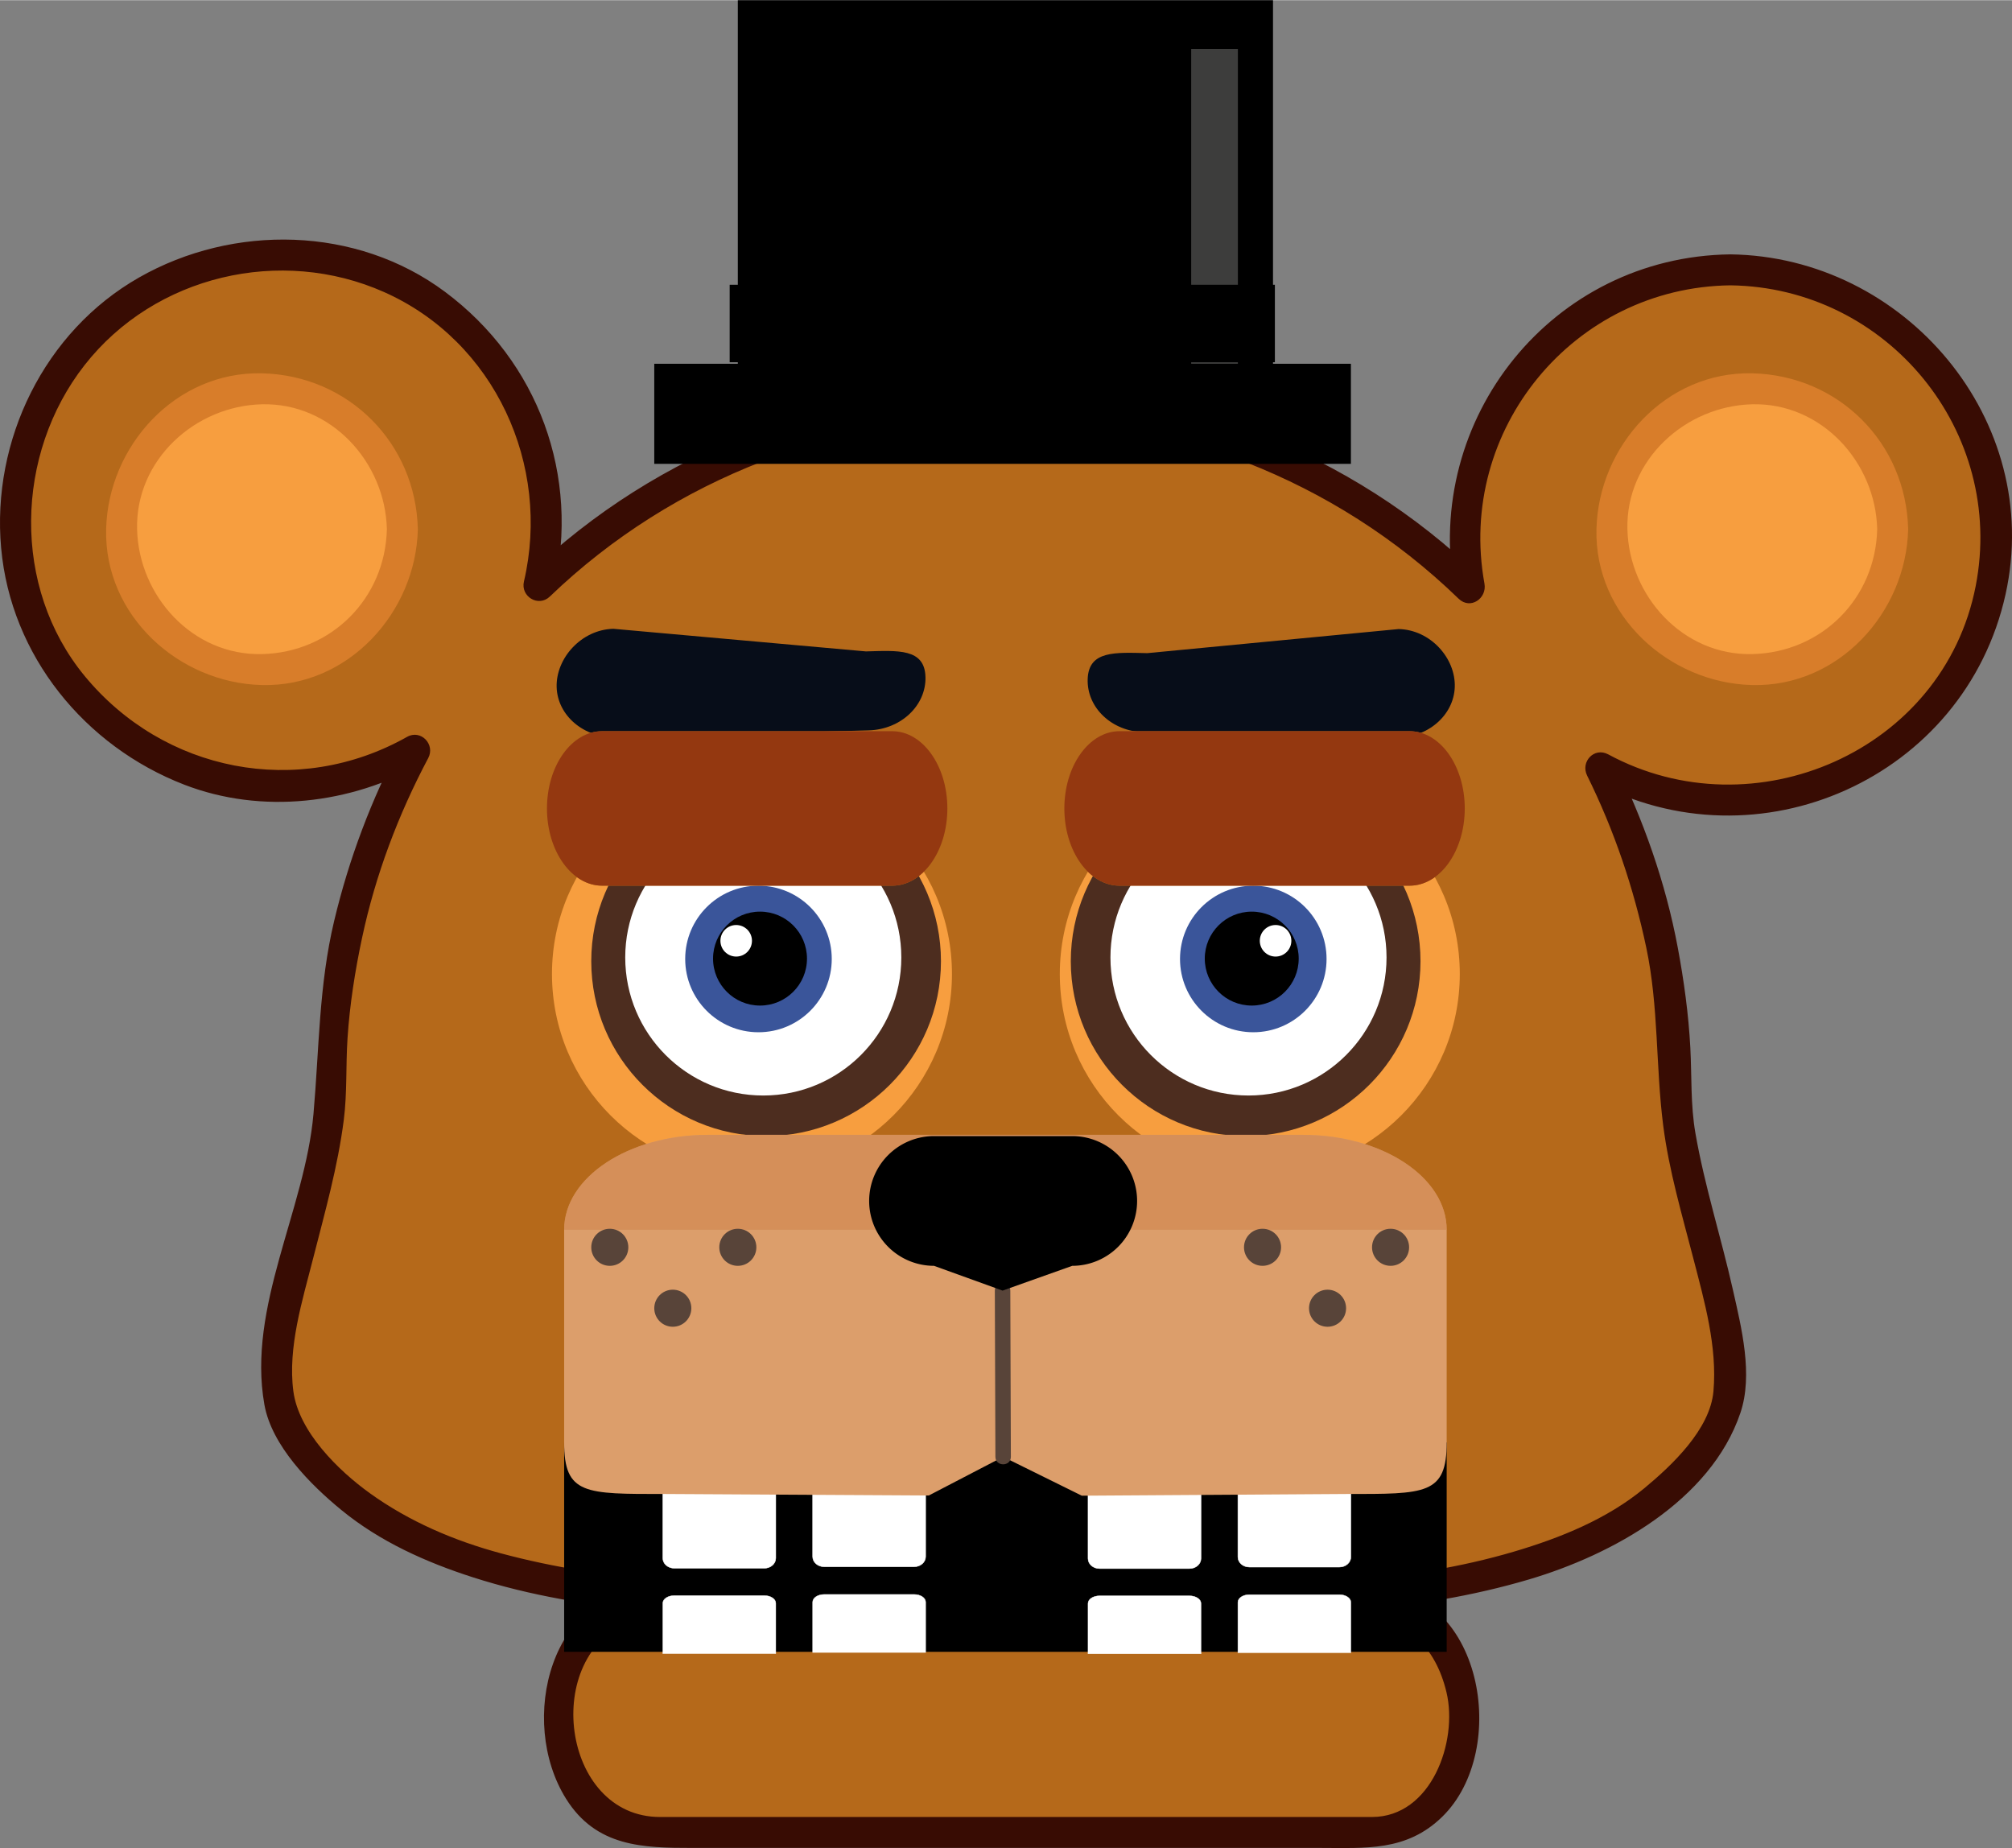 <svg xmlns="http://www.w3.org/2000/svg" xmlns:xlink="http://www.w3.org/1999/xlink" width="405" height="372" viewBox="0 0 404.347 371.321"><rect x="0" y="0" width="404.347" height="371.321" fill="#808080" stroke="none"/><defs><path id="A" d="M190.39 162.416c0 8.57-4.962 15.52-11.083 15.52h-58.3c-6.123 0-11.085-6.95-11.085-15.52s4.962-15.522 11.085-15.522h58.3c6.12 0 11.083 6.95 11.083 15.522z"/><path id="B" d="M213.9 162.416c0 8.57 4.962 15.52 11.084 15.52h58.3c6.122 0 11.084-6.95 11.084-15.52s-4.962-15.522-11.084-15.522h-58.3c-6.122 0-11.084 6.95-11.084 15.522z"/></defs><g fill="#b5691a"><path d="M336.853 219.478c0 19.225 16.018 52.67 8.964 65.885-21.16 39.646-85.674 36.63-143.76 36.63S78.935 325 57.518 285.363c-7.14-13.215 8.822-46.66 8.822-65.885 0-76.898 57.805-139.236 135.257-139.236s135.256 62.338 135.256 139.236z"/><circle cx="56.488" cy="104.546" r="53.432"/><circle cx="347.736" cy="107.618" r="53.433"/></g><circle cx="151.121" cy="195.681" r="40.192" fill="#f79e3f"/><circle cx="153.963" cy="193.117" r="35.139" fill="#4d2d1f"/><path d="M148.28 0h107.554v88.74H148.28z"/><circle cx="153.393" cy="192.36" r="27.12" fill="#fff" stroke="#fff" stroke-width="1.245"/><path d="M185.99 135.975c.162 5.758-4.943 10.57-11.4 10.75l-50.75 1.395c-6.455.18-11.815-4.347-11.973-10.104s4.936-11.533 11.39-11.7l50.76 4.544c6.454-.178 11.814-.633 11.97 5.126z" fill="#070d19"/><circle cx="152.429" cy="192.664" r="14.726" fill="#3a559a"/><circle cx="152.739" cy="192.589" r="9.439"/><circle cx="148.279" cy="250.603" r="3.725" fill="#584439"/><use xlink:href="#A" fill="#b5691a"/><circle cx="147.95" cy="189.011" r="3.17" fill="#fff"/><circle cx="253.179" cy="195.681" r="40.192" fill="#f79e3f"/><circle cx="250.335" cy="193.117" r="35.139" fill="#4d2d1f"/><circle cx="250.906" cy="192.36" r="27.12" fill="#fff" stroke="#fff" stroke-width="1.245"/><path d="M218.588 136.406c-.194 5.76 4.854 10.542 11.28 10.682l50.51 1.1c6.426.14 11.79-4.415 11.985-10.175s-4.864-11.504-11.287-11.645l-50.502 4.84c-6.422-.14-11.788-.563-11.984 5.198z" fill="#070d19"/><circle cx="251.87" cy="192.664" r="14.725" fill="#3a559a"/><circle cx="251.559" cy="192.589" r="9.438"/><use xlink:href="#B" fill="#b5691a"/><circle cx="256.349" cy="189.011" r="3.171" fill="#fff"/><g fill="#943810"><use xlink:href="#A" opacity=".3"/><use xlink:href="#B" opacity=".3"/></g><path d="M294.303 345.087c0 12.755-8.282 23.096-18.498 23.096H130.672c-10.217 0-18.5-10.34-18.5-23.096s8.282-23.095 18.5-23.095h145.133c10.215 0 18.498 10.34 18.498 23.095z" fill="#b5691a"/><path d="M347.735 51.074c-35.712.46-61.743 32.9-55.404 67.816l5.2-3.027c-52.51-50.924-138.698-51.103-191.434-.425l5.2 3.027c5.345-22.87-3.088-45.886-21.894-59.884-17.77-13.225-42.493-13.657-61.455-2.86C8.875 66.582-1.722 88.472.23 110.094s16.792 39.8 36.788 47.542c15.626 6.042 33.514 3.89 47.93-4.237l-4.257-4.257c-6.03 11.37-10.557 23.376-13.54 35.895-3.077 12.913-2.997 25.67-4.152 38.767-1.702 19.286-13.336 38.775-9.87 58.388 1.468 8.304 9.27 16.124 15.503 21.226 7.737 6.334 16.974 10.475 26.433 13.51 23.116 7.42 48.376 7.92 72.43 8.176v-6.223H131.85c-21.343 0-27.862 26.924-18.094 42.536 6.07 9.7 15.468 9.877 25.38 9.877h126.103c9.1 0 17.387.782 24.588-6.242 13.804-13.464 8.08-46.17-14.153-46.17h-39.11v6.223c23.644-.253 47.926-1.01 70.753-7.773 16.71-4.95 36.457-15.792 42.442-33.433 2.61-7.697.204-17.173-1.508-24.787-2.365-10.52-5.68-20.814-7.53-31.45-.99-5.68-.715-11.442-1.02-17.178-.36-6.73-1.28-13.435-2.516-20.056-2.444-13.12-6.944-25.805-12.85-37.752l-4.257 4.257c33.18 17.937 74.8-.607 82.974-37.552 7.733-34.96-20.202-67.856-55.315-68.307-4.015-.052-4 6.17 0 6.223 31.55.406 55.365 29.343 49.313 60.428-6.47 33.236-44.607 49.632-73.832 33.833-2.844-1.538-5.628 1.484-4.257 4.257 5.44 11.003 9.35 22.556 11.885 34.56 2.512 11.9 1.877 23.8 3.4 35.73 1.157 9.064 3.77 17.9 6.055 26.726 2.23 8.614 4.832 17.712 4.046 26.695-.67 7.672-8.345 14.895-13.903 19.5-7.497 6.197-16.867 9.97-26.094 12.702-21.8 6.46-45.225 6.92-67.785 7.162-4.01.043-4.015 6.223 0 6.223h36.78c9.38 0 15.183 5.832 17.35 14.906 2.358 9.884-3.028 25.062-14.97 25.062H132.638c-19.9 0-23.947-32.592-5.87-39.317 4.764-1.77 11.56-.65 16.486-.65h24.24c4.015 0 4.01-6.18 0-6.223-22.35-.24-45.102-.94-66.803-6.785-9.407-2.533-18.412-6.376-26.344-12.074-6.337-4.553-14.317-12.38-15.39-20.495-1.163-8.8 1.822-18.264 3.97-26.695 2.352-9.236 4.965-18.412 6.17-27.888.687-5.4.385-10.912.743-16.342.448-6.804 1.507-13.543 2.927-20.207 2.685-12.605 7.265-24.74 13.296-36.113 1.452-2.736-1.476-5.825-4.257-4.257-21.944 12.37-48.9 7.07-64.813-12.26-14.65-17.808-13.998-44.556 0-62.438C31.11 55.294 56.43 49.4 77.225 58.666c22.238 9.9 33.53 34.782 28.07 58.146-.707 3.024 2.91 5.228 5.2 3.027 50.285-48.323 132.57-48.125 182.633.425 2.366 2.294 5.74-.06 5.2-3.027-5.62-30.965 17.98-59.535 49.404-59.94 4.01-.053 4.016-6.276.001-6.224z" fill="#380c03"/><path d="M113.376 289.81h177.36v42.083h-177.36z"/><g fill="#fff" stroke="#fff" stroke-miterlimit="10"><path d="M163.32 299.337v13.433c0 1.118 1.033 2.026 2.306 2.026h18.087c1.274 0 2.307-.908 2.307-2.026v-13.433zm-30.115.3v13.434c0 1.12 1.033 2.025 2.308 2.025H153.6c1.274 0 2.307-.905 2.307-2.025v-13.434zm115.572-.234v13.433c0 1.12 1.033 2.026 2.307 2.026h18.087c1.274 0 2.308-.907 2.308-2.026v-13.433zm-30.117.3v13.434c0 1.12 1.033 2.026 2.307 2.026h18.088c1.273 0 2.307-.907 2.307-2.026v-13.434z" stroke-width=".087"/><path d="M241.362 332.296v-10.13c0-.843-1.033-1.526-2.307-1.526h-18.088c-1.273 0-2.307.684-2.307 1.526v10.13zm30.116-.23v-10.13c0-.845-1.033-1.53-2.308-1.53h-18.087c-1.273 0-2.307.685-2.307 1.53v10.13zm-115.572.18v-10.13c0-.844-1.033-1.526-2.307-1.526h-18.086c-1.274 0-2.308.683-2.308 1.526v10.13zm30.116-.227v-10.13c0-.845-1.033-1.528-2.307-1.528h-18.087c-1.273 0-2.306.684-2.306 1.528v10.13z" stroke-width=".075"/></g><circle cx="52.652" cy="106.301" r="28.211" fill="#f79e3f"/><path d="M77.75 106.3c-.332 13.934-11.167 24.768-25.1 25.1s-24.78-11.666-25.1-25.1c-.332-13.933 11.666-24.78 25.1-25.1 13.933-.33 24.78 11.668 25.1 25.1.095 4.006 6.318 4.016 6.223 0-.413-17.354-13.97-30.91-31.323-31.323S21.727 89.568 21.33 106.3c-.413 17.35 14.6 30.924 31.322 31.322 17.35.413 30.925-14.59 31.323-31.322.096-4.015-6.127-4.006-6.223 0z" fill="#d87d2a"/><path d="M131.488 73.06h140V93.17h-140z"/><path d="M239.393 9.827h9.384V73.06h-9.384z" fill="#3d3d3c"/><circle cx="352.156" cy="106.301" r="28.211" fill="#f79e3f"/><path d="M377.256 106.3c-.332 13.934-11.167 24.768-25.1 25.1s-24.778-11.667-25.1-25.1c-.33-13.932 11.665-24.78 25.1-25.1 13.934-.33 24.78 11.667 25.1 25.1.095 4.006 6.318 4.016 6.223 0-.413-17.354-13.97-30.91-31.323-31.323s-30.923 14.59-31.32 31.323c-.413 17.35 14.59 30.924 31.32 31.322 17.35.413 30.925-14.59 31.323-31.322.095-4.015-6.128-4.006-6.223 0z" fill="#d87d2a"/><path d="M290.736 289.81c0 10.533-4.22 10.364-20.174 10.364l-53.146.345-15.82-7.813-14.935 7.77-53.114-.303c-15.954 0-20.173.17-20.173-10.364v-42.73c0-10.536 12.93-19.075 28.885-19.075h119.59c15.953 0 28.886 8.54 28.886 19.075v42.73z" fill="#dc9e6b"/><path d="M203.153 292.708l-.114-33.402c-.007-2.006-3.118-2.007-3.11 0l.114 33.402c.006 2.006 3.118 2.007 3.11 0z" fill="#584439"/><path d="M113.376 247.08c0-10.536 12.93-19.075 28.885-19.075h119.59c15.953 0 28.886 8.54 28.886 19.075" fill="#d1864e" opacity=".6"/><path d="M228.522 241.29a13.04 13.04 0 0 1-13.035 13.037l-14.004 4.978-13.776-4.978a13.04 13.04 0 0 1-13.036-13.037 13.04 13.04 0 0 1 13.036-13.035h27.78a13.04 13.04 0 0 1 13.035 13.035z"/><g fill="#584439"><circle cx="122.549" cy="250.603" r="3.725"/><circle cx="148.279" cy="250.603" r="3.725"/><circle cx="135.213" cy="262.846" r="3.725"/><circle cx="279.46" cy="250.601" r="3.725"/><circle cx="253.729" cy="250.601" r="3.725"/><circle cx="266.795" cy="262.846" r="3.725"/></g><path d="M146.64 57.183h109.57v15.57H146.64z"/></svg>